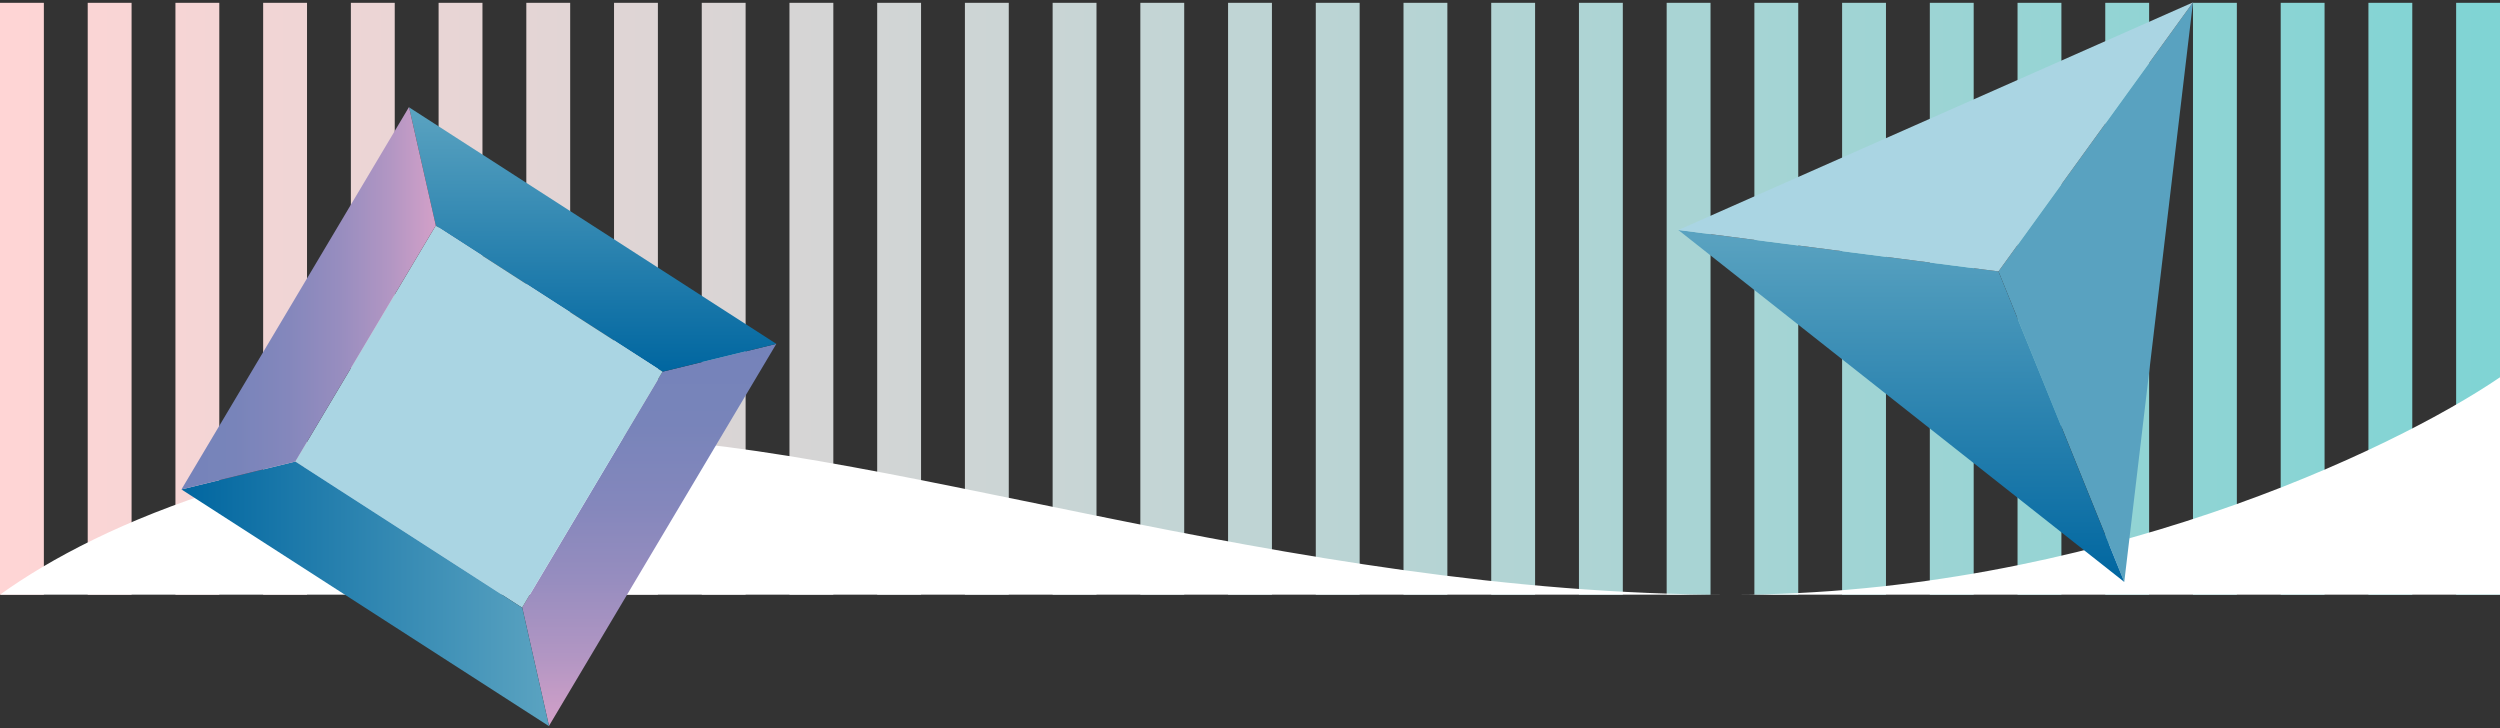 <svg width="570" height="166" viewBox="0 0 570 166" fill="none" xmlns="http://www.w3.org/2000/svg">
<rect x="0" y="0" width="570" height="166" fill="#333333" stroke="none"/>
<path d="M0 0.643H10V135.591H0V0.643Z" fill="url(#paint0_linear_78_221)"/>
<path d="M20 0.643H30V135.591H20V0.643Z" fill="url(#paint1_linear_78_221)"/>
<path d="M40 0.643H50V135.591H40V0.643Z" fill="url(#paint2_linear_78_221)"/>
<path d="M60 0.643H70V135.591H60V0.643Z" fill="url(#paint3_linear_78_221)"/>
<path d="M80 0.643H90V135.591H80V0.643Z" fill="url(#paint4_linear_78_221)"/>
<path d="M100 0.643H110V135.591H100V0.643Z" fill="url(#paint5_linear_78_221)"/>
<path d="M120 0.643H130V135.591H120V0.643Z" fill="url(#paint6_linear_78_221)"/>
<path d="M140 0.643H150V135.591H140V0.643Z" fill="url(#paint7_linear_78_221)"/>
<path d="M160 0.643H170V135.591H160V0.643Z" fill="url(#paint8_linear_78_221)"/>
<path d="M180 0.643H190V135.591H180V0.643Z" fill="url(#paint9_linear_78_221)"/>
<path d="M200 0.643H210V135.591H200V0.643Z" fill="url(#paint10_linear_78_221)"/>
<path d="M220 0.643H230V135.591H220V0.643Z" fill="url(#paint11_linear_78_221)"/>
<path d="M240 0.643H250V135.591H240V0.643Z" fill="url(#paint12_linear_78_221)"/>
<path d="M260 0.643H270V135.591H260V0.643Z" fill="url(#paint13_linear_78_221)"/>
<path d="M280 0.643H290V135.591H280V0.643Z" fill="url(#paint14_linear_78_221)"/>
<path d="M300 0.643H310V135.591H300V0.643Z" fill="url(#paint15_linear_78_221)"/>
<path d="M320 0.643H330V135.591H320V0.643Z" fill="url(#paint16_linear_78_221)"/>
<path d="M340 0.643H350V135.591H340V0.643Z" fill="url(#paint17_linear_78_221)"/>
<path d="M360 0.643H370V135.591H360V0.643Z" fill="url(#paint18_linear_78_221)"/>
<path d="M380 0.643H390V135.591H380V0.643Z" fill="url(#paint19_linear_78_221)"/>
<path d="M400 0.643H410V135.591H400V0.643Z" fill="url(#paint20_linear_78_221)"/>
<path d="M420 0.643H430V135.591H420V0.643Z" fill="url(#paint21_linear_78_221)"/>
<path d="M440 0.643H450V135.591H440V0.643Z" fill="url(#paint22_linear_78_221)"/>
<path d="M460 0.643H470V135.591H460V0.643Z" fill="url(#paint23_linear_78_221)"/>
<path d="M480 0.643H490V135.591H480V0.643Z" fill="url(#paint24_linear_78_221)"/>
<path d="M500 0.643H510V135.591H500V0.643Z" fill="url(#paint25_linear_78_221)"/>
<path d="M520 0.643H530V135.591H520V0.643Z" fill="url(#paint26_linear_78_221)"/>
<path d="M540 0.643H550V135.591H540V0.643Z" fill="url(#paint27_linear_78_221)"/>
<path d="M560 0.643H570V135.591H560V0.643Z" fill="url(#paint28_linear_78_221)"/>
<path d="M0 135.591C22.893 119.067 68.679 99.538 133.306 99.538C197.934 99.538 292.33 135.591 394.785 135.591C476.748 135.591 545.746 102.542 570 86.018V135.591H394.785H0Z" fill="white"/>
<path d="M177.001 78.4L125.17 165.501L119.062 138.497L151.057 84.744L177.001 78.4Z" fill="url(#paint29_linear_78_221)"/>
<path d="M177.002 78.4L151.057 84.744L99.381 51.471L93.273 24.471L177.002 78.4Z" fill="url(#paint30_linear_78_221)"/>
<path d="M67.328 105.234L99.337 51.446L99.38 51.471L151.057 84.744L119.062 138.497L119.033 138.547L67.328 105.234Z" fill="#AAD5E3"/>
<path d="M119.063 138.497L125.17 165.501L125.141 165.547L41.413 111.618L41.442 111.572L67.329 105.234L119.034 138.547L119.063 138.497Z" fill="url(#paint31_linear_78_221)"/>
<path d="M41.442 111.572L41.413 111.618L41.369 111.588L93.229 24.441L93.273 24.471L99.38 51.471L99.337 51.446L67.328 105.234L41.442 111.572Z" fill="url(#paint32_linear_78_221)"/>
<path d="M499.997 0.547L484.333 132.682L455.654 61.885L499.997 0.547Z" fill="#59A2C0"/>
<path d="M484.333 132.682L382.656 52.442L455.654 61.885L484.333 132.682Z" fill="url(#paint33_linear_78_221)"/>
<path d="M499.997 0.547L455.654 61.885L382.656 52.442L499.997 0.547Z" fill="#AAD5E3"/>
<defs>
<linearGradient id="paint0_linear_78_221" x1="0" y1="68.117" x2="570" y2="68.117" gradientUnits="userSpaceOnUse">
<stop stop-color="#FFD5D5"/>
<stop offset="1" stop-color="#7FD4D4"/>
</linearGradient>
<linearGradient id="paint1_linear_78_221" x1="0" y1="68.117" x2="570" y2="68.117" gradientUnits="userSpaceOnUse">
<stop stop-color="#FFD5D5"/>
<stop offset="1" stop-color="#7FD4D4"/>
</linearGradient>
<linearGradient id="paint2_linear_78_221" x1="0" y1="68.117" x2="570" y2="68.117" gradientUnits="userSpaceOnUse">
<stop stop-color="#FFD5D5"/>
<stop offset="1" stop-color="#7FD4D4"/>
</linearGradient>
<linearGradient id="paint3_linear_78_221" x1="0" y1="68.117" x2="570" y2="68.117" gradientUnits="userSpaceOnUse">
<stop stop-color="#FFD5D5"/>
<stop offset="1" stop-color="#7FD4D4"/>
</linearGradient>
<linearGradient id="paint4_linear_78_221" x1="0" y1="68.117" x2="570" y2="68.117" gradientUnits="userSpaceOnUse">
<stop stop-color="#FFD5D5"/>
<stop offset="1" stop-color="#7FD4D4"/>
</linearGradient>
<linearGradient id="paint5_linear_78_221" x1="0" y1="68.117" x2="570" y2="68.117" gradientUnits="userSpaceOnUse">
<stop stop-color="#FFD5D5"/>
<stop offset="1" stop-color="#7FD4D4"/>
</linearGradient>
<linearGradient id="paint6_linear_78_221" x1="0" y1="68.117" x2="570" y2="68.117" gradientUnits="userSpaceOnUse">
<stop stop-color="#FFD5D5"/>
<stop offset="1" stop-color="#7FD4D4"/>
</linearGradient>
<linearGradient id="paint7_linear_78_221" x1="0" y1="68.117" x2="570" y2="68.117" gradientUnits="userSpaceOnUse">
<stop stop-color="#FFD5D5"/>
<stop offset="1" stop-color="#7FD4D4"/>
</linearGradient>
<linearGradient id="paint8_linear_78_221" x1="0" y1="68.117" x2="570" y2="68.117" gradientUnits="userSpaceOnUse">
<stop stop-color="#FFD5D5"/>
<stop offset="1" stop-color="#7FD4D4"/>
</linearGradient>
<linearGradient id="paint9_linear_78_221" x1="0" y1="68.117" x2="570" y2="68.117" gradientUnits="userSpaceOnUse">
<stop stop-color="#FFD5D5"/>
<stop offset="1" stop-color="#7FD4D4"/>
</linearGradient>
<linearGradient id="paint10_linear_78_221" x1="0" y1="68.117" x2="570" y2="68.117" gradientUnits="userSpaceOnUse">
<stop stop-color="#FFD5D5"/>
<stop offset="1" stop-color="#7FD4D4"/>
</linearGradient>
<linearGradient id="paint11_linear_78_221" x1="0" y1="68.117" x2="570" y2="68.117" gradientUnits="userSpaceOnUse">
<stop stop-color="#FFD5D5"/>
<stop offset="1" stop-color="#7FD4D4"/>
</linearGradient>
<linearGradient id="paint12_linear_78_221" x1="0" y1="68.117" x2="570" y2="68.117" gradientUnits="userSpaceOnUse">
<stop stop-color="#FFD5D5"/>
<stop offset="1" stop-color="#7FD4D4"/>
</linearGradient>
<linearGradient id="paint13_linear_78_221" x1="0" y1="68.117" x2="570" y2="68.117" gradientUnits="userSpaceOnUse">
<stop stop-color="#FFD5D5"/>
<stop offset="1" stop-color="#7FD4D4"/>
</linearGradient>
<linearGradient id="paint14_linear_78_221" x1="0" y1="68.117" x2="570" y2="68.117" gradientUnits="userSpaceOnUse">
<stop stop-color="#FFD5D5"/>
<stop offset="1" stop-color="#7FD4D4"/>
</linearGradient>
<linearGradient id="paint15_linear_78_221" x1="0" y1="68.117" x2="570" y2="68.117" gradientUnits="userSpaceOnUse">
<stop stop-color="#FFD5D5"/>
<stop offset="1" stop-color="#7FD4D4"/>
</linearGradient>
<linearGradient id="paint16_linear_78_221" x1="0" y1="68.117" x2="570" y2="68.117" gradientUnits="userSpaceOnUse">
<stop stop-color="#FFD5D5"/>
<stop offset="1" stop-color="#7FD4D4"/>
</linearGradient>
<linearGradient id="paint17_linear_78_221" x1="0" y1="68.117" x2="570" y2="68.117" gradientUnits="userSpaceOnUse">
<stop stop-color="#FFD5D5"/>
<stop offset="1" stop-color="#7FD4D4"/>
</linearGradient>
<linearGradient id="paint18_linear_78_221" x1="0" y1="68.117" x2="570" y2="68.117" gradientUnits="userSpaceOnUse">
<stop stop-color="#FFD5D5"/>
<stop offset="1" stop-color="#7FD4D4"/>
</linearGradient>
<linearGradient id="paint19_linear_78_221" x1="0" y1="68.117" x2="570" y2="68.117" gradientUnits="userSpaceOnUse">
<stop stop-color="#FFD5D5"/>
<stop offset="1" stop-color="#7FD4D4"/>
</linearGradient>
<linearGradient id="paint20_linear_78_221" x1="0" y1="68.117" x2="570" y2="68.117" gradientUnits="userSpaceOnUse">
<stop stop-color="#FFD5D5"/>
<stop offset="1" stop-color="#7FD4D4"/>
</linearGradient>
<linearGradient id="paint21_linear_78_221" x1="0" y1="68.117" x2="570" y2="68.117" gradientUnits="userSpaceOnUse">
<stop stop-color="#FFD5D5"/>
<stop offset="1" stop-color="#7FD4D4"/>
</linearGradient>
<linearGradient id="paint22_linear_78_221" x1="0" y1="68.117" x2="570" y2="68.117" gradientUnits="userSpaceOnUse">
<stop stop-color="#FFD5D5"/>
<stop offset="1" stop-color="#7FD4D4"/>
</linearGradient>
<linearGradient id="paint23_linear_78_221" x1="0" y1="68.117" x2="570" y2="68.117" gradientUnits="userSpaceOnUse">
<stop stop-color="#FFD5D5"/>
<stop offset="1" stop-color="#7FD4D4"/>
</linearGradient>
<linearGradient id="paint24_linear_78_221" x1="0" y1="68.117" x2="570" y2="68.117" gradientUnits="userSpaceOnUse">
<stop stop-color="#FFD5D5"/>
<stop offset="1" stop-color="#7FD4D4"/>
</linearGradient>
<linearGradient id="paint25_linear_78_221" x1="0" y1="68.117" x2="570" y2="68.117" gradientUnits="userSpaceOnUse">
<stop stop-color="#FFD5D5"/>
<stop offset="1" stop-color="#7FD4D4"/>
</linearGradient>
<linearGradient id="paint26_linear_78_221" x1="0" y1="68.117" x2="570" y2="68.117" gradientUnits="userSpaceOnUse">
<stop stop-color="#FFD5D5"/>
<stop offset="1" stop-color="#7FD4D4"/>
</linearGradient>
<linearGradient id="paint27_linear_78_221" x1="0" y1="68.117" x2="570" y2="68.117" gradientUnits="userSpaceOnUse">
<stop stop-color="#FFD5D5"/>
<stop offset="1" stop-color="#7FD4D4"/>
</linearGradient>
<linearGradient id="paint28_linear_78_221" x1="0" y1="68.117" x2="570" y2="68.117" gradientUnits="userSpaceOnUse">
<stop stop-color="#FFD5D5"/>
<stop offset="1" stop-color="#7FD4D4"/>
</linearGradient>
<linearGradient id="paint29_linear_78_221" x1="148.034" y1="165.501" x2="148.034" y2="78.4" gradientUnits="userSpaceOnUse">
<stop stop-color="#D3A0C8"/>
<stop offset="0.18" stop-color="#B296C3"/>
<stop offset="0.38" stop-color="#978DBF"/>
<stop offset="0.58" stop-color="#8487BC"/>
<stop offset="0.79" stop-color="#7884BA"/>
<stop offset="1" stop-color="#7583BA"/>
</linearGradient>
<linearGradient id="paint30_linear_78_221" x1="135.138" y1="84.744" x2="135.138" y2="24.471" gradientUnits="userSpaceOnUse">
<stop stop-color="#0066A0"/>
<stop offset="0.98" stop-color="#59A2C0"/>
</linearGradient>
<linearGradient id="paint31_linear_78_221" x1="41.413" y1="135.393" x2="125.17" y2="135.393" gradientUnits="userSpaceOnUse">
<stop stop-color="#0066A0"/>
<stop offset="0.98" stop-color="#59A2C0"/>
</linearGradient>
<linearGradient id="paint32_linear_78_221" x1="99.38" y1="68.027" x2="41.369" y2="68.027" gradientUnits="userSpaceOnUse">
<stop stop-color="#D3A0C8"/>
<stop offset="0.18" stop-color="#B296C3"/>
<stop offset="0.38" stop-color="#978DBF"/>
<stop offset="0.58" stop-color="#8487BC"/>
<stop offset="0.79" stop-color="#7884BA"/>
<stop offset="1" stop-color="#7583BA"/>
</linearGradient>
<linearGradient id="paint33_linear_78_221" x1="433.495" y1="132.682" x2="433.495" y2="52.442" gradientUnits="userSpaceOnUse">
<stop stop-color="#0066A0"/>
<stop offset="0.98" stop-color="#59A2C0"/>
</linearGradient>
</defs>
</svg>
